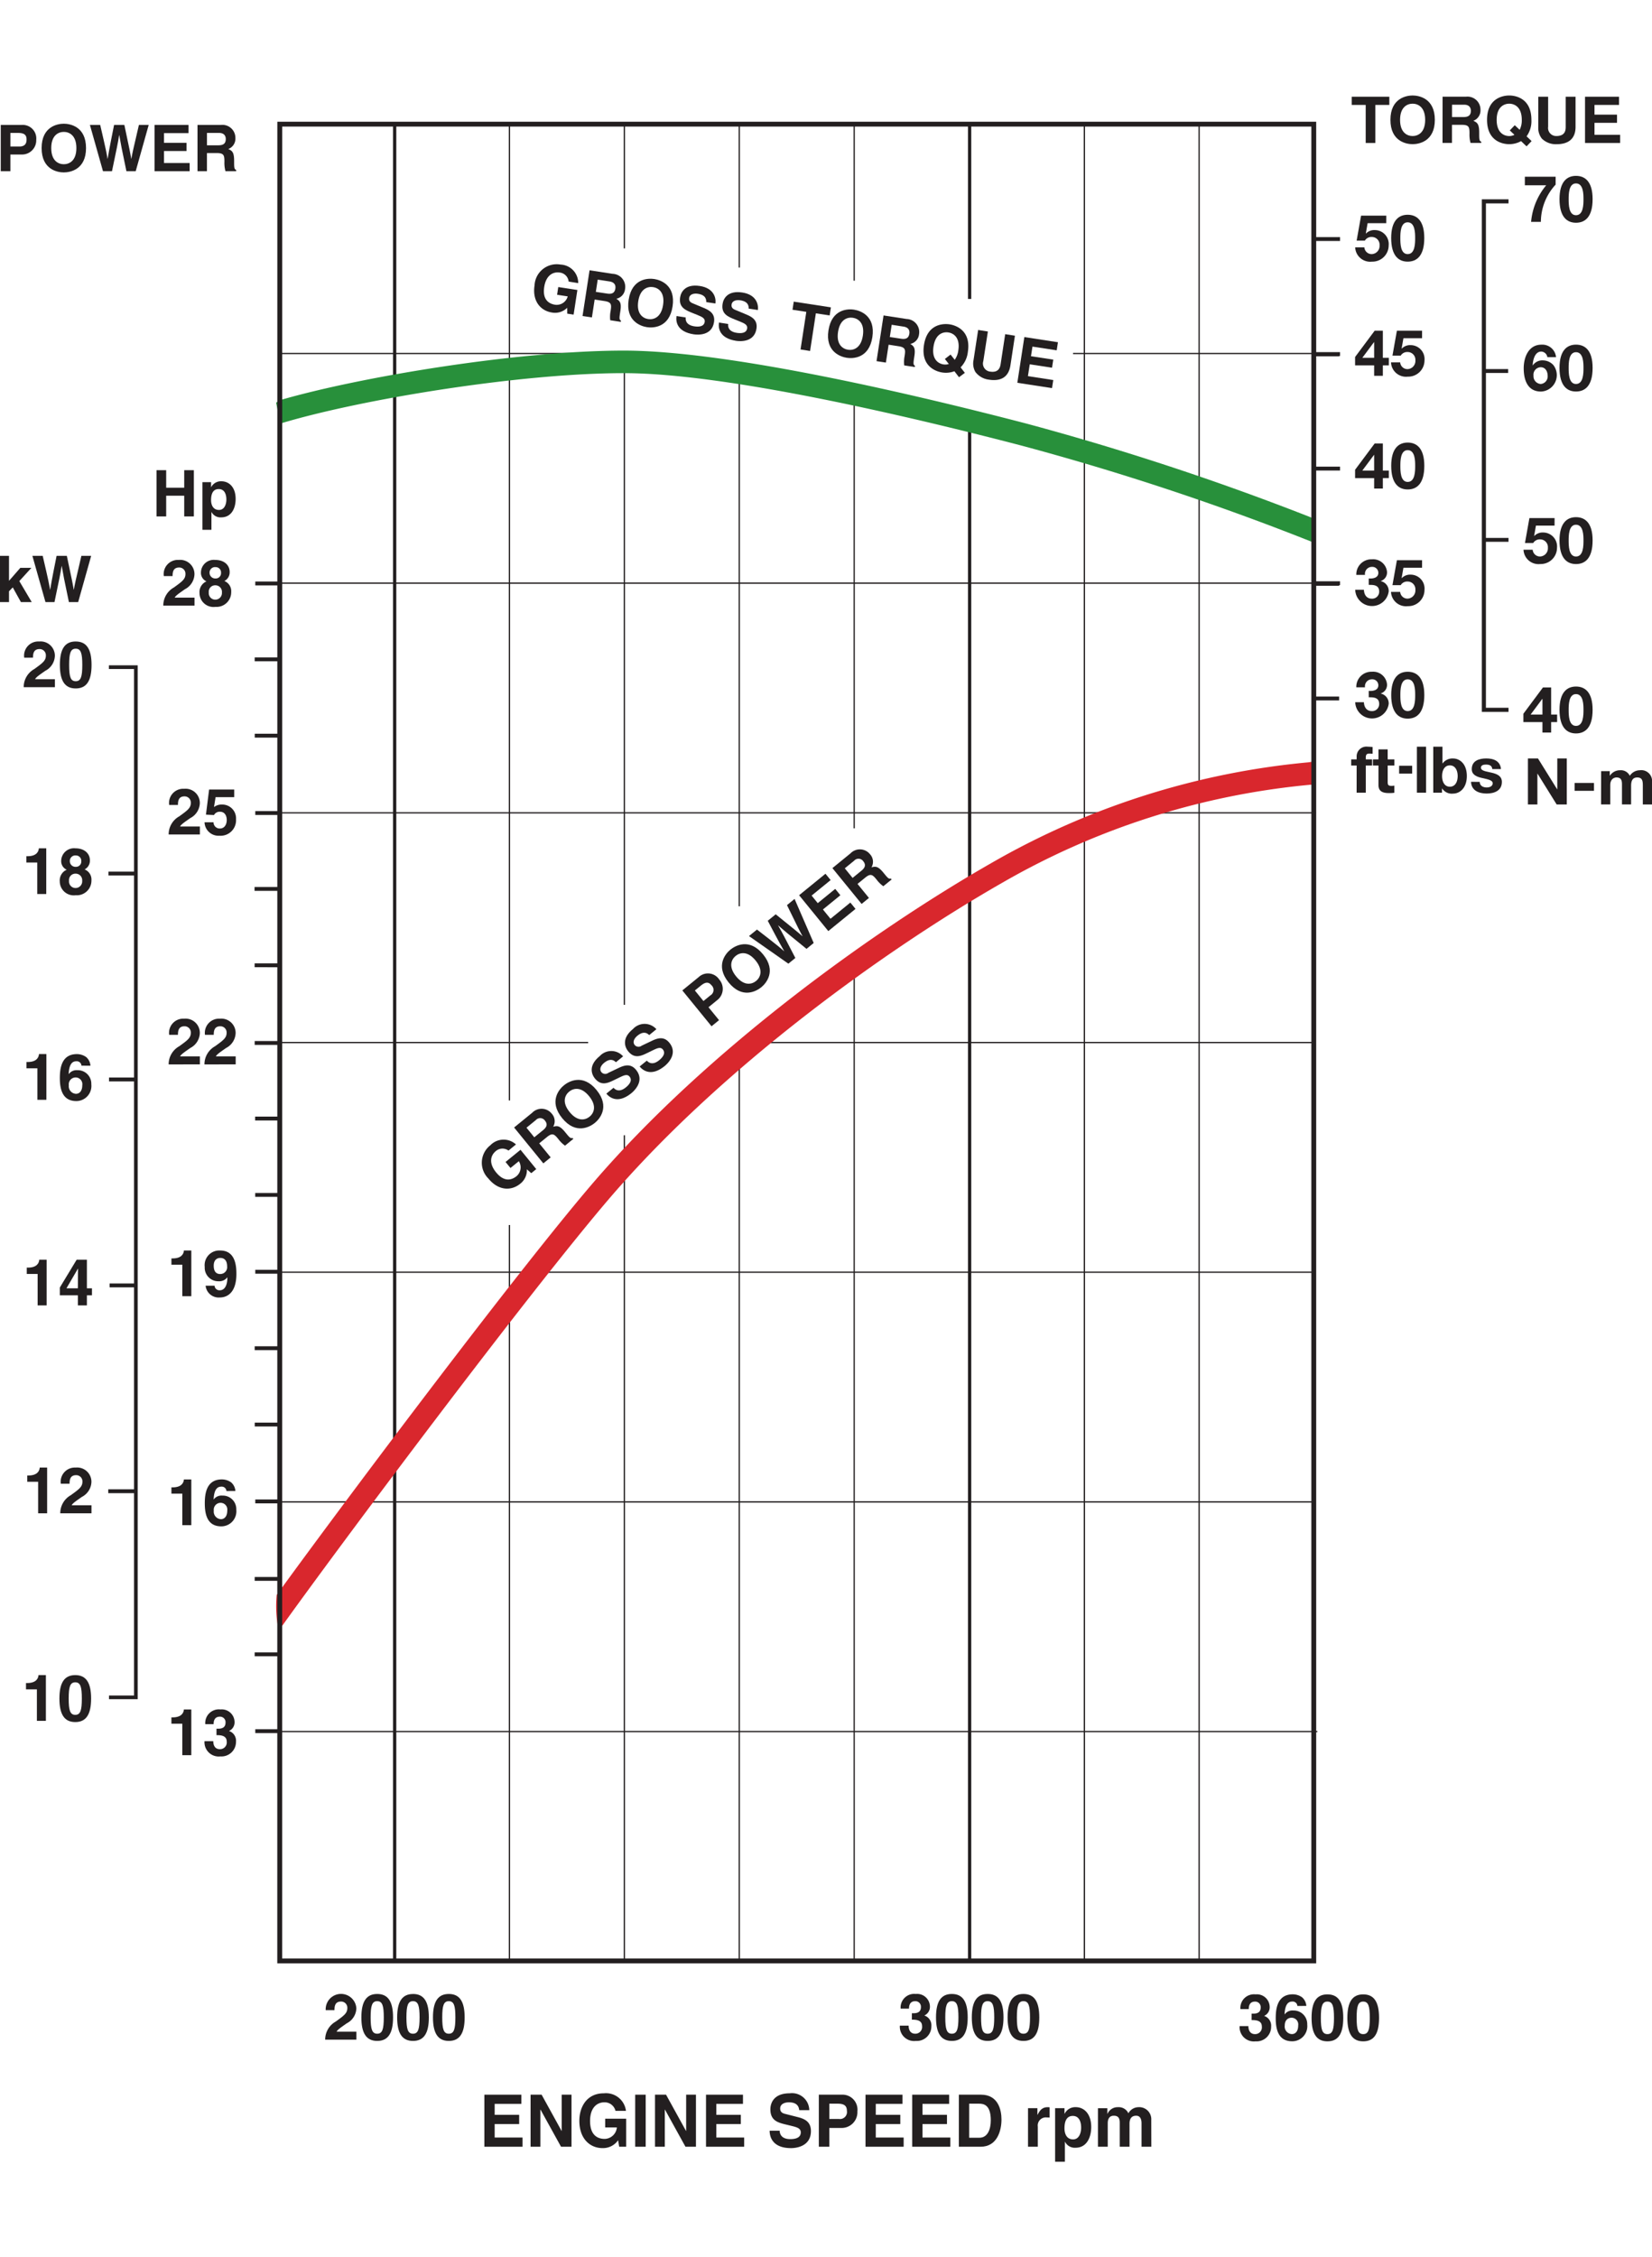 <svg xmlns="http://www.w3.org/2000/svg" viewBox="0 0 216 295"><g id="Isolation_Mode" data-name="Isolation Mode"><path d="M171.84,256.4H36.509v-.168H171.84Zm.4-30.014H36.365v-.168H172.244Zm-.518-30.018H36.365V196.2H171.726Zm-.091-30.019H36.509v-.168H171.635Zm.205-30.016H98.574v-.168H171.84Zm-94.937,0H36.511v-.168H76.9Zm95.141-30.023H126.9v-.167h45.148Zm-45.265,0H36.843v-.167h89.936ZM172.151,76.3H36.513v-.168H172.151Zm-.311-30.018H140.3v-.168H171.84Zm-90.885,0H36.513v-.168H80.955ZM171.84,16.262H36.516v-.168H171.84Z" fill="#231f20"/><path d="M2.529,19.149c.942,0,.942-.673.942-.943,0-.589-.328-.833-1.112-.833h-1v1.776ZM1.358,22.373H.1V16.328h2.76a1.768,1.768,0,0,1,1.878,1.937,1.854,1.854,0,0,1-1.928,1.928H1.358Z" fill="#231f20"/><path d="M8.346,21.464c.682,0,1.641-.421,1.641-2.112s-.959-2.115-1.641-2.115S6.7,17.658,6.7,19.352s.96,2.112,1.642,2.112m0-5.295c.8,0,2.906.345,2.906,3.183s-2.106,3.181-2.906,3.181-2.9-.344-2.9-3.181,2.1-3.183,2.9-3.183" fill="#231f20"/><path d="M11.756,16.328H13.1c.773,3.309.848,3.729.957,4.421h.018c.11-.633.2-1.246.842-4.421H16.26c.707,3.318.766,3.638.9,4.421h.016c.1-.573.2-1.094.987-4.421h1.28l-1.7,6.046H16.528c-.623-2.965-.732-3.554-.934-4.715h-.016c-.184,1.161-.287,1.6-.935,4.715H13.465Z" fill="#231f20"/><polygon points="24.653 17.398 21.445 17.398 21.445 18.669 24.392 18.669 24.392 19.737 21.445 19.737 21.445 21.304 24.796 21.304 24.796 22.373 20.208 22.373 20.208 16.329 24.653 16.329 24.653 17.398" fill="#231f20"/><path d="M28.542,18.989c.658,0,.978-.228.978-.826,0-.318-.143-.791-.884-.791H27.06v1.617Zm-2.719-2.661h3.056a1.7,1.7,0,0,1,1.9,1.71,1.445,1.445,0,0,1-.934,1.44c.5.218.766.4.766,1.532,0,.882,0,1.1.268,1.2v.161h-1.4a4.025,4.025,0,0,1-.136-1.221c0-.825-.05-1.146-.985-1.146h-1.3v2.367H25.823Z" fill="#231f20"/><polygon points="63.334 273.758 63.334 280.559 68.32 280.559 68.32 279.356 64.678 279.356 64.678 277.594 67.881 277.594 67.881 276.389 64.678 276.389 64.678 274.958 68.166 274.958 68.166 273.758 63.334 273.758" fill="#231f20"/><polygon points="73.445 273.758 73.445 278.494 73.427 278.494 70.817 273.758 69.373 273.758 69.373 280.559 70.653 280.559 70.653 275.709 70.673 275.709 73.354 280.559 74.725 280.559 74.725 273.758 73.445 273.758" fill="#231f20"/><path d="M79.127,276.892h2.745v3.665h-.914l-.139-.85a2.393,2.393,0,0,1-2.049,1.03c-1.582,0-3.019-1.174-3.019-3.561,0-1.855,1-3.608,3.21-3.6a2.631,2.631,0,0,1,2.883,2.292H80.473a1.458,1.458,0,0,0-1.437-1.117c-.98,0-1.885.7-1.885,2.442,0,1.858.978,2.342,1.913,2.342a1.64,1.64,0,0,0,1.591-1.5H79.127Z" fill="#231f20"/><rect x="83.052" y="273.758" width="1.373" height="6.801" fill="#231f20"/><polygon points="89.715 273.758 89.715 278.494 89.697 278.494 87.087 273.758 85.643 273.758 85.643 280.559 86.923 280.559 86.923 275.709 86.944 275.709 89.624 280.559 90.996 280.559 90.996 273.758 89.715 273.758" fill="#231f20"/><polygon points="92.312 273.758 92.312 280.559 97.301 280.559 97.301 279.356 93.658 279.356 93.658 277.594 96.862 277.594 96.862 276.389 93.658 276.389 93.658 274.958 97.144 274.958 97.144 273.758 92.312 273.758" fill="#231f20"/><path d="M101.94,278.464c.009.38.193,1.1,1.391,1.1.648,0,1.371-.159,1.371-.88,0-.529-.493-.673-1.189-.843l-.7-.171c-1.062-.254-2.085-.5-2.085-2,0-.76.393-2.094,2.524-2.094a2.26,2.26,0,0,1,2.562,2.2h-1.316c-.036-.3-.148-1.023-1.346-1.023-.521,0-1.144.2-1.144.814,0,.532.421.646.7.712l1.6.407c.9.227,1.721.6,1.721,1.828,0,2.046-2.015,2.226-2.59,2.226-2.4,0-2.808-1.43-2.808-2.274Z" fill="#231f20"/><path d="M109.708,276.931a.915.915,0,0,0,1.025-1.062c0-.662-.357-.937-1.207-.937h-1.089v2Zm-1.271,3.626h-1.374v-6.8h3a1.957,1.957,0,0,1,2.041,2.178,2.057,2.057,0,0,1-2.1,2.169h-1.573Z" fill="#231f20"/><polygon points="113.166 273.758 113.166 280.559 118.153 280.559 118.153 279.356 114.51 279.356 114.51 277.594 117.716 277.594 117.716 276.389 114.51 276.389 114.51 274.958 117.998 274.958 117.998 273.758 113.166 273.758" fill="#231f20"/><polygon points="119.271 273.758 119.271 280.559 124.257 280.559 124.257 279.356 120.614 279.356 120.614 277.594 123.818 277.594 123.818 276.389 120.614 276.389 120.614 274.958 124.102 274.958 124.102 273.758 119.271 273.758" fill="#231f20"/><path d="M126.719,279.382h1.335c1.116,0,1.492-1.164,1.492-2.282,0-2.008-.924-2.167-1.51-2.167h-1.317Zm-1.346-5.625h2.9c2.214,0,2.671,1.951,2.671,3.24,0,1.458-.559,3.561-2.726,3.561h-2.847Z" fill="#231f20"/><path d="M134.414,275.519h1.226v.87h.018c.266-.511.559-1,1.337-1a2.225,2.225,0,0,1,.245.018v1.346a2.156,2.156,0,0,0-.363-.02,1.057,1.057,0,0,0-1.183,1.2v2.624h-1.28Z" fill="#231f20"/><path d="M140.307,279.6c.823,0,1.053-.928,1.053-1.524,0-.8-.275-1.543-1.089-1.543-.878,0-1.089.813-1.089,1.618,0,.748.311,1.449,1.125,1.449m-1.125-3.352h.018a1.545,1.545,0,0,1,1.455-.861c1.071,0,2.021.85,2.021,2.594,0,1.382-.6,2.708-2.048,2.708a1.419,1.419,0,0,1-1.373-.775h-.019v2.605h-1.28v-7h1.226Z" fill="#231f20"/><path d="M150.537,280.557h-1.28V277.5c0-.748-.321-.994-.7-.994-.641,0-.871.437-.871,1.033v3.021h-1.28v-3.03c0-.426,0-1.024-.768-1.024-.6,0-.8.437-.8.985v3.069h-1.28v-5.038h1.225v.739h.019a1.443,1.443,0,0,1,1.382-.871,1.384,1.384,0,0,1,1.353.8,1.517,1.517,0,0,1,1.3-.8,1.578,1.578,0,0,1,1.692,1.685Z" fill="#231f20"/><path d="M42.586,262.708a2.007,2.007,0,0,1,4.008-.228,2.285,2.285,0,0,1-1.248,1.944c-.791.557-1.2.826-1.337,1.1H46.6v1.044H42.517a2.7,2.7,0,0,1,1.39-2.374c1.077-.782,1.507-1.085,1.507-1.758a.809.809,0,0,0-.825-.852c-.826,0-.851.682-.858,1.121Z" fill="#231f20"/><path d="M49.321,265.788c.673,0,.859-.589.859-2.128s-.186-2.124-.859-2.124-.86.582-.86,2.124.187,2.128.86,2.128m0-5.193c1.405,0,2.071.968,2.071,3.065s-.666,3.071-2.071,3.071-2.071-.977-2.071-3.071.666-3.065,2.071-3.065" fill="#231f20"/><path d="M54,265.788c.673,0,.86-.589.86-2.128s-.187-2.124-.86-2.124-.859.582-.859,2.124.186,2.128.859,2.128m0-5.193c1.406,0,2.072.968,2.072,3.065s-.666,3.071-2.072,3.071-2.071-.977-2.071-3.071S52.6,260.6,54,260.6" fill="#231f20"/><path d="M58.682,265.788c.673,0,.859-.589.859-2.128s-.186-2.124-.859-2.124-.859.582-.859,2.124.186,2.128.859,2.128m0-5.193c1.405,0,2.071.968,2.071,3.065s-.666,3.071-2.071,3.071-2.071-.977-2.071-3.071.666-3.065,2.071-3.065" fill="#231f20"/><path d="M119.227,263.111h.184c.355,0,1-.034,1-.807a.718.718,0,0,0-.748-.766c-.809,0-.809.766-.809.976h-1.094a1.778,1.778,0,0,1,1.978-1.92,1.675,1.675,0,0,1,1.851,1.667,1.227,1.227,0,0,1-.714,1.137v.016a1.338,1.338,0,0,1,.9,1.389,1.9,1.9,0,0,1-2.037,1.928,1.862,1.862,0,0,1-2.08-1.994h1.155l-.009.007c0,.321.084,1.044.875,1.044a.878.878,0,0,0,.884-.985c0-.816-.791-.85-1.339-.85Z" fill="#231f20"/><path d="M124.456,265.788c.673,0,.859-.589.859-2.128s-.186-2.124-.859-2.124-.86.582-.86,2.124.187,2.128.86,2.128m0-5.193c1.405,0,2.071.968,2.071,3.065s-.666,3.071-2.071,3.071-2.072-.977-2.072-3.071.666-3.065,2.072-3.065" fill="#231f20"/><path d="M129.136,265.788c.673,0,.86-.589.86-2.128s-.187-2.124-.86-2.124-.859.582-.859,2.124.186,2.128.859,2.128m0-5.193c1.405,0,2.072.968,2.072,3.065s-.667,3.071-2.072,3.071-2.071-.977-2.071-3.071.666-3.065,2.071-3.065" fill="#231f20"/><path d="M133.817,265.788c.673,0,.859-.589.859-2.128s-.186-2.124-.859-2.124-.86.582-.86,2.124.187,2.128.86,2.128m0-5.193c1.405,0,2.071.968,2.071,3.065s-.666,3.071-2.071,3.071-2.072-.977-2.072-3.071.667-3.065,2.072-3.065" fill="#231f20"/><path d="M163.652,263.165h.184c.355,0,1-.034,1-.807a.716.716,0,0,0-.748-.766c-.81,0-.81.766-.81.975h-1.093a1.777,1.777,0,0,1,1.978-1.919,1.675,1.675,0,0,1,1.851,1.667,1.226,1.226,0,0,1-.714,1.136v.016a1.338,1.338,0,0,1,.9,1.39,1.9,1.9,0,0,1-2.037,1.928,1.863,1.863,0,0,1-2.081-1.994h1.155l-.009.006c0,.321.084,1.044.876,1.044a.878.878,0,0,0,.884-.984c0-.817-.791-.851-1.339-.851Z" fill="#231f20"/><path d="M168.881,263.7c-.448,0-.9.278-.9,1.028a.983.983,0,0,0,.934,1.11c.43,0,.826-.328.826-1.137a.876.876,0,0,0-.858-1m.748-1.541a.613.613,0,0,0-.691-.573c-.766,0-.941.875-.984,1.651l.018.016a1.253,1.253,0,0,1,1.119-.5,1.771,1.771,0,0,1,1.828,1.844,1.973,1.973,0,0,1-1.954,2.18c-1.812,0-2.164-1.516-2.164-3.005,0-1.137.152-3.131,2.221-3.131a2.085,2.085,0,0,1,1.221.386,1.629,1.629,0,0,1,.557,1.128Z" fill="#231f20"/><path d="M173.561,265.841c.673,0,.859-.589.859-2.128s-.186-2.124-.859-2.124-.86.583-.86,2.124.187,2.128.86,2.128m0-5.193c1.405,0,2.071.969,2.071,3.065s-.666,3.072-2.071,3.072-2.072-.978-2.072-3.072.667-3.065,2.072-3.065" fill="#231f20"/><path d="M178.241,265.841c.673,0,.86-.589.86-2.128s-.187-2.124-.86-2.124-.859.583-.859,2.124.186,2.128.859,2.128m0-5.193c1.4,0,2.072.969,2.072,3.065s-.667,3.072-2.072,3.072-2.071-.978-2.071-3.072.666-3.065,2.071-3.065" fill="#231f20"/><rect x="51.385" y="16.052" width="0.432" height="240.196" fill="#231f20"/><path d="M111.767,256.512H111.6V126.388h.168Zm-15.025,0h-.168V139.555h.168Zm-15.025-.262h-.168V148.374h.168Zm-15.025,0h-.168V160.1h.168Zm0-112.428h-.168V16.4h.168Zm15.025-12.5h-.168v-83.6h.168Zm15.025-12.881h-.168v-68.8h.168Zm15.025-10.188H111.6V51.83h.168Zm0-71.569H111.6V16.315h.168ZM96.742,34.962h-.168V16.052h.168Zm-15.025-2.5h-.168V16.315h.168Z" fill="#231f20"/><path d="M126.993,256.512h-.431V55.17h.431Zm0-217.442h-.431V16.314h.431Z" fill="#231f20"/><path d="M156.872,256.512H156.7V16.051h.168Zm-15,0H141.7V16.314h.168Z" fill="#231f20"/><polygon points="176.738 12.643 176.738 13.712 178.566 13.712 178.566 18.687 179.828 18.687 179.828 13.712 181.656 13.712 181.656 12.643 176.738 12.643" fill="#231f20"/><path d="M184.7,17.778c.683,0,1.642-.421,1.642-2.112s-.959-2.115-1.642-2.115-1.641.421-1.641,2.115.959,2.112,1.641,2.112m0-5.3c.8,0,2.906.346,2.906,3.184s-2.105,3.181-2.906,3.181-2.9-.344-2.9-3.181,2.1-3.184,2.9-3.184" fill="#231f20"/><path d="M191.338,15.3c.657,0,.977-.228.977-.826,0-.318-.143-.791-.884-.791h-1.576V15.3Zm-2.72-2.661h3.056a1.7,1.7,0,0,1,1.9,1.71,1.443,1.443,0,0,1-.934,1.439c.5.219.766.4.766,1.533,0,.882,0,1.1.268,1.2v.161h-1.4a4.025,4.025,0,0,1-.136-1.221c0-.825-.05-1.146-.985-1.146h-1.305v2.367h-1.237Z" fill="#231f20"/><path d="M198.055,16.365l.641.6a2.686,2.686,0,0,0,.278-1.3c0-1.691-.96-2.112-1.642-2.112s-1.642.421-1.642,2.112.96,2.115,1.642,2.115a1.485,1.485,0,0,0,.682-.162l-.607-.573Zm1.542,2.76-.717-.682a3.158,3.158,0,0,1-1.548.4c-.8,0-2.9-.345-2.9-3.183s2.1-3.181,2.9-3.181,2.9.344,2.9,3.181a3.389,3.389,0,0,1-.63,2.156l.655.623Z" fill="#231f20"/><path d="M206.005,16.574c0,1.592-.959,2.274-2.483,2.274a2.6,2.6,0,0,1-1.921-.732,2.21,2.21,0,0,1-.471-1.467V12.643h1.289v3.922a1.057,1.057,0,0,0,1.076,1.212c.869,0,1.221-.421,1.221-1.153V12.643h1.289Z" fill="#231f20"/><polygon points="207.243 12.643 207.243 18.687 211.831 18.687 211.831 17.618 208.48 17.618 208.48 16.051 211.426 16.051 211.426 14.983 208.48 14.983 208.48 13.712 211.688 13.712 211.688 12.643 207.243 12.643" fill="#231f20"/><path d="M171.046,99.631a101.763,101.763,0,0,0-41.416,13.156C114.3,121.545,92.589,137.1,77.621,154.5c-9.6,11.162-31.477,40.252-41.049,53.4-.132.184-.264.364-.394.541a15.126,15.126,0,0,0,.269,4.67c7.469-10.482,32.875-44.448,43.407-56.692,14.724-17.112,36.122-32.439,51.238-41.077a98.853,98.853,0,0,1,40.224-12.781l.591-.007-.334-3Z" fill="#d9272d"/><path d="M36.506,52.326c-.239.07-.175.22-.405.288l.56,2.74c10.261-3.119,31.229-6.589,44.91-6.587,13.638,0,38.348,5.914,51.866,9.436a343.853,343.853,0,0,1,38.425,12.744l-.052-3.116a4.368,4.368,0,0,0-.484-.244A351.008,351.008,0,0,0,134.18,55.352c-13.654-3.558-38.644-9.529-52.609-9.532-13.635,0-34.376,3.384-45.065,6.506" fill="#28903b"/><path d="M72.993,37.515l2.5.384L75,41.118l-.833-.127-.009-.768a2.23,2.23,0,0,1-2,.62c-1.439-.22-2.587-1.453-2.265-3.551a2.9,2.9,0,0,1,3.406-2.713A2.4,2.4,0,0,1,75.6,37L74.352,36.8A1.321,1.321,0,0,0,73.2,35.621c-.889-.137-1.807.352-2.042,1.885-.25,1.63.576,2.191,1.424,2.321a1.492,1.492,0,0,0,1.648-1.091l-1.389-.214Z" fill="#231f20"/><path d="M79.37,38.366c.648.1,1-.077,1.089-.666.05-.316-.021-.8-.753-.917l-1.555-.238-.245,1.6Zm-2.285-3.042,3.019.464a1.7,1.7,0,0,1,1.624,1.978,1.448,1.448,0,0,1-1.144,1.282c.459.291.7.514.525,1.63-.134.873-.168,1.089.084,1.23l-.025.157-1.38-.211a3.979,3.979,0,0,1,.052-1.228c.126-.814.123-1.139-.8-1.28l-1.289-.2-.359,2.337L76.168,41.3Z" fill="#231f20"/><path d="M84.755,41.7c.673.1,1.685-.168,1.942-1.84s-.627-2.235-1.3-2.337-1.688.166-1.945,1.84.628,2.235,1.3,2.337m.8-5.234c.791.12,2.817.782,2.387,3.585s-2.562,2.827-3.353,2.706-2.82-.782-2.388-3.585,2.563-2.829,3.354-2.706" fill="#231f20"/><path d="M89.657,41.487c-.043.334.028.991,1.117,1.16.591.091,1.269.05,1.366-.582.073-.467-.357-.66-.966-.908l-.618-.248c-.93-.372-1.831-.732-1.628-2.046.1-.666.641-1.785,2.58-1.487,1.831.282,2.138,1.555,2.033,2.288l-1.2-.182c.007-.273,0-.921-1.087-1.087-.473-.073-1.067.013-1.151.555-.07.466.3.625.539.72l1.4.582c.784.326,1.482.773,1.316,1.847-.275,1.8-2.13,1.673-2.655,1.594-2.179-.335-2.36-1.649-2.247-2.39Z" fill="#231f20"/><path d="M95.208,42.34c-.043.334.027.991,1.116,1.159.591.091,1.271.05,1.367-.582.072-.466-.357-.659-.969-.907l-.616-.248c-.93-.373-1.83-.732-1.628-2.046.1-.666.641-1.785,2.581-1.487,1.83.279,2.135,1.555,2.032,2.287l-1.2-.184c.007-.271,0-.919-1.087-1.085-.475-.072-1.066.014-1.15.555-.071.466.295.625.539.721l1.4.582c.785.325,1.483.773,1.317,1.846-.275,1.8-2.131,1.674-2.656,1.594-2.178-.334-2.36-1.648-2.246-2.39Z" fill="#231f20"/><polygon points="105.919 45.867 104.671 45.673 105.426 40.758 103.621 40.48 103.782 39.423 108.641 40.169 108.479 41.226 106.674 40.949 105.919 45.867" fill="#231f20"/><path d="M110.878,45.708c.673.105,1.685-.166,1.942-1.839s-.628-2.236-1.3-2.338-1.687.166-1.944,1.84.628,2.235,1.3,2.337m.8-5.234c.791.12,2.817.782,2.387,3.586s-2.563,2.826-3.354,2.7-2.819-.782-2.387-3.585,2.562-2.829,3.354-2.706" fill="#231f20"/><path d="M117.808,44.268c.65.1,1-.077,1.091-.666.05-.316-.02-.8-.752-.916l-1.558-.241-.246,1.6Zm-2.283-3.042,3.019.464a1.706,1.706,0,0,1,1.624,1.978,1.446,1.446,0,0,1-1.144,1.28c.459.293.7.516.525,1.633-.134.873-.168,1.089.085,1.23l-.025.157-1.381-.212a4.026,4.026,0,0,1,.05-1.228c.125-.814.125-1.139-.8-1.28l-1.291-.2-.357,2.338-1.223-.187Z" fill="#231f20"/><path d="M124.289,46.337l.541.687a2.676,2.676,0,0,0,.471-1.239c.257-1.674-.628-2.235-1.3-2.338s-1.687.166-1.944,1.84.628,2.235,1.3,2.337a1.491,1.491,0,0,0,.7-.054l-.514-.657Zm1.1,2.963-.6-.782a3.16,3.16,0,0,1-1.591.163c-.791-.12-2.822-.782-2.39-3.585s2.563-2.826,3.354-2.706,2.819.782,2.387,3.588a3.393,3.393,0,0,1-.95,2.033l.555.716Z" fill="#231f20"/><path d="M132.114,47.751c-.241,1.574-1.294,2.1-2.8,1.869a2.592,2.592,0,0,1-1.785-1.014,2.209,2.209,0,0,1-.243-1.521l.607-3.961,1.273.2-.6,3.879a1.06,1.06,0,0,0,.882,1.362c.858.132,1.271-.232,1.381-.955l.6-3.936,1.274.2Z" fill="#231f20"/><polygon points="138.165 45.784 134.995 45.298 134.802 46.555 137.715 47.001 137.553 48.058 134.641 47.61 134.402 49.159 137.715 49.668 137.551 50.723 133.017 50.027 133.934 44.052 138.326 44.727 138.165 45.784" fill="#231f20"/><path d="M66.1,151.862l1.958-1.594,2.058,2.524-.653.532-.575-.507a2.236,2.236,0,0,1-.885,1.9c-1.127.919-2.812.946-4.151-.7a2.9,2.9,0,0,1,.268-4.347,2.4,2.4,0,0,1,3.345-.1l-.98.8a1.33,1.33,0,0,0-1.653.064c-.7.57-.951,1.58.029,2.781,1.042,1.277,2.01,1.041,2.676.5a1.5,1.5,0,0,0,.3-1.956l-1.089.887Z" fill="#231f20"/><path d="M71.008,147.7c.509-.416.613-.794.236-1.258a.759.759,0,0,0-1.185-.054l-1.221.993,1.021,1.253Zm-3.788-.346,2.369-1.93a1.7,1.7,0,0,1,2.553.123,1.447,1.447,0,0,1,.187,1.707c.523-.143.848-.17,1.562.705.557.684.695.855.968.762l.1.125-1.082.882a3.988,3.988,0,0,1-.875-.862c-.523-.639-.764-.855-1.487-.264l-1.012.823L72,151.26l-.96.782Z" fill="#231f20"/><path d="M77.089,145.94c.53-.432,1.007-1.364-.062-2.676s-2.078-1.032-2.608-.6-1.007,1.362.062,2.674,2.078,1.032,2.608.6m-3.345-4.106c.621-.5,2.469-1.567,4.261.632s.38,3.8-.241,4.3-2.469,1.569-4.261-.632-.38-3.8.241-4.3" fill="#231f20"/><path d="M80.222,142.161c.219.257.755.645,1.61-.05.462-.378.887-.91.482-1.405-.3-.367-.73-.178-1.321.111l-.6.289c-.9.443-1.769.868-2.61-.164-.425-.521-.894-1.671.625-2.91a2.053,2.053,0,0,1,3.063.025l-.939.766c-.2-.187-.68-.619-1.535.077-.373.3-.7.8-.359,1.226a.657.657,0,0,0,.9.086l1.371-.65c.766-.364,1.566-.582,2.253.259,1.148,1.41-.187,2.7-.6,3.04-1.71,1.391-2.806.646-3.279.066Z" fill="#231f20"/><path d="M84.576,138.614c.218.257.753.646,1.607-.05.464-.377.889-.909.485-1.405-.3-.366-.73-.177-1.321.109l-.6.293c-.9.442-1.771.864-2.61-.166-.426-.523-.9-1.671.625-2.91a2.053,2.053,0,0,1,3.062.025l-.941.766c-.2-.186-.677-.618-1.532.078-.373.3-.7.8-.36,1.225a.659.659,0,0,0,.9.087l1.371-.653c.767-.364,1.567-.58,2.254.262,1.148,1.409-.187,2.7-.6,3.039-1.71,1.392-2.808.646-3.281.066Z" fill="#231f20"/><path d="M92.884,130.087a.823.823,0,0,0,.136-1.328c-.373-.457-.782-.439-1.389.057l-.776.632,1.121,1.378Zm1.13,3.238-.98.8-3.818-4.686,2.142-1.744a1.767,1.767,0,0,1,2.678.313,1.853,1.853,0,0,1-.277,2.713l-1.123.916Z" fill="#231f20"/><path d="M98.856,128.207c.53-.432,1.007-1.364-.061-2.676s-2.079-1.032-2.608-.6-1.008,1.362.061,2.674,2.078,1.032,2.608.6M95.511,124.1c.621-.5,2.47-1.567,4.264.632s.377,3.8-.244,4.3-2.469,1.569-4.261-.632-.379-3.8.241-4.3" fill="#231f20"/><path d="M97.931,122.336l1.044-.85c2.692,2.076,3.015,2.356,3.535,2.822l.014-.012c-.314-.559-.63-1.093-2.139-3.958l1.039-.846c2.642,2.126,2.89,2.335,3.49,2.858l.011-.011c-.282-.507-.534-.976-2.026-4.047l.992-.81,2.5,5.759-.939.767c-2.355-1.9-2.812-2.292-3.7-3.065l-.012.011c.589,1.019.787,1.421,2.253,4.245l-.914.744Z" fill="#231f20"/><polygon points="108.606 115.019 106.118 117.044 106.921 118.031 109.206 116.169 109.881 116.999 107.598 118.861 108.587 120.075 111.184 117.958 111.859 118.786 108.301 121.685 104.483 116.999 107.93 114.191 108.606 115.019" fill="#231f20"/><path d="M112.626,113.8c.509-.414.614-.793.236-1.257a.758.758,0,0,0-1.184-.055l-1.221.994,1.021,1.253Zm-3.788-.346,2.369-1.93a1.7,1.7,0,0,1,2.554.123,1.448,1.448,0,0,1,.186,1.707c.523-.143.848-.17,1.562.7.557.685.7.855.969.762l.1.125-1.083.882a3.986,3.986,0,0,1-.875-.862c-.521-.638-.762-.854-1.487-.266l-1.012.826,1.494,1.832-.959.783Z" fill="#231f20"/><path d="M172.093,256.591H36.254l.007-240.684H172.093Zm-135.2-.635H171.458V16.542H36.9Z" fill="#231f20"/><path d="M36.751,226.5H33.379v-.508h3.372Zm0-30.024H33.379v-.508h3.372Zm0-30.016H33.379v-.508h3.372Zm-.082-29.9H33.3v-.508h3.369Zm.082-30.052H33.379V106h3.372Zm0-30H33.379V76h3.372Z" fill="#231f20"/><polygon points="21.728 64.784 21.728 67.494 20.466 67.494 20.466 61.45 21.728 61.45 21.728 63.74 24.086 63.74 24.086 61.45 25.347 61.45 25.347 67.494 24.086 67.494 24.086 64.784 21.728 64.784" fill="#231f20"/><path d="M28.63,66.645c.759,0,.968-.826.968-1.355,0-.708-.252-1.374-1-1.374-.81,0-1,.726-1,1.44,0,.666.287,1.289,1.035,1.289M27.6,63.664h.016A1.429,1.429,0,0,1,28.95,62.9c.985,0,1.86.757,1.86,2.307,0,1.228-.555,2.408-1.885,2.408a1.311,1.311,0,0,1-1.262-.691h-.018v2.315H26.467V63.016H27.6Z" fill="#231f20"/><path d="M36.548,206.6H33.3V206.1h3.249Zm.009-20.172H33.308v-.508h3.249Zm-.012-9.977H33.3v-.508h3.246Zm.012-20.034H33.369v-.508h3.188Zm-.012-9.98H33.359v-.507h3.186Zm-.129-20.031H33.292V125.9h3.124Zm-.01-9.979H33.282v-.508h3.124ZM36.555,96.4H33.308v-.507h3.247Zm-.01-9.978H33.3v-.508h3.246Z" fill="#231f20"/><path d="M22.412,224.445h.168c1.137,0,1.439-.588,1.464-1.034h.969v5.975H23.835v-4.115H22.412Z" fill="#231f20"/><path d="M28.305,225.927h.184c.355,0,1-.034,1-.807a.716.716,0,0,0-.748-.766c-.809,0-.809.766-.809.975H26.841a1.778,1.778,0,0,1,1.978-1.919,1.675,1.675,0,0,1,1.851,1.667,1.227,1.227,0,0,1-.714,1.137v.015a1.339,1.339,0,0,1,.9,1.39,1.9,1.9,0,0,1-2.037,1.928,1.862,1.862,0,0,1-2.08-1.994h1.155l-.009.007c0,.32.084,1.043.875,1.043a.878.878,0,0,0,.885-.984c0-.817-.792-.851-1.34-.851Z" fill="#231f20"/><path d="M22.413,194.384h.168c1.137,0,1.439-.589,1.464-1.035h.969v5.976H23.836v-4.116H22.413Z" fill="#231f20"/><path d="M28.855,196.405a.9.9,0,0,0-.9,1.026.985.985,0,0,0,.935,1.112c.429,0,.825-.33.825-1.137a.876.876,0,0,0-.857-1m.748-1.541a.613.613,0,0,0-.691-.573c-.767,0-.942.875-.985,1.651l.016.016a1.258,1.258,0,0,1,1.121-.5,1.768,1.768,0,0,1,1.828,1.844,1.973,1.973,0,0,1-1.953,2.18c-1.812,0-2.165-1.516-2.165-3.006,0-1.136.153-3.13,2.222-3.13a2.089,2.089,0,0,1,1.221.386,1.633,1.633,0,0,1,.557,1.128Z" fill="#231f20"/><path d="M22.414,164.463h.168c1.137,0,1.439-.589,1.464-1.035h.969V169.4H23.837v-4.116H22.414Z" fill="#231f20"/><path d="M28.83,166.5a.89.89,0,0,0,.866-1c0-.682-.293-1.1-.9-1.1-.3,0-.851.152-.851,1.012,0,.9.437,1.093.885,1.093m-.775,1.524v.009a.638.638,0,0,0,.691.589c.486,0,.975-.412.984-1.667l-.016-.018a1.3,1.3,0,0,1-1.137.507,1.77,1.77,0,0,1-1.809-1.871,1.916,1.916,0,0,1,2.035-2.147c2.071,0,2.105,2.233,2.105,3.074,0,2.315-1.094,3.065-2.171,3.065a1.716,1.716,0,0,1-1.853-1.541Z" fill="#231f20"/><path d="M22.12,135.247a1.854,1.854,0,0,1,1.953-2.113,1.868,1.868,0,0,1,2.056,1.885,2.29,2.29,0,0,1-1.246,1.944c-.794.557-1.2.826-1.34,1.1h2.592v1.044H22.052a2.692,2.692,0,0,1,1.389-2.374c1.078-.782,1.508-1.085,1.508-1.758a.809.809,0,0,0-.826-.85c-.825,0-.85.68-.857,1.119Z" fill="#231f20"/><path d="M26.8,135.247a1.854,1.854,0,0,1,1.953-2.113,1.869,1.869,0,0,1,2.056,1.885,2.285,2.285,0,0,1-1.248,1.944c-.792.557-1.2.826-1.337,1.1h2.592v1.044H26.733a2.692,2.692,0,0,1,1.389-2.374c1.078-.782,1.508-1.085,1.508-1.758a.809.809,0,0,0-.826-.85c-.825,0-.85.68-.857,1.119Z" fill="#231f20"/><path d="M22.12,105.2a1.853,1.853,0,0,1,1.953-2.112,1.868,1.868,0,0,1,2.056,1.885,2.292,2.292,0,0,1-1.246,1.944c-.794.557-1.2.825-1.34,1.1h2.592v1.044H22.052a2.693,2.693,0,0,1,1.389-2.374c1.078-.782,1.508-1.084,1.508-1.757a.809.809,0,0,0-.826-.851c-.825,0-.85.68-.857,1.119Z" fill="#231f20"/><path d="M27.98,105.475a1.652,1.652,0,0,1,1.069-.328,1.8,1.8,0,0,1,1.81,1.928,2.02,2.02,0,0,1-2.172,2.147,1.825,1.825,0,0,1-1.944-1.76h1.178a.8.8,0,0,0,.834.816c.564,0,.892-.48.892-1.119,0-.532-.253-1.07-.876-1.07a.833.833,0,0,0-.791.429l-1.053-.05.414-3.283h3.283v.994H28.189Z" fill="#231f20"/><path d="M21.419,75.29a1.854,1.854,0,0,1,1.953-2.113,1.867,1.867,0,0,1,2.055,1.885,2.285,2.285,0,0,1-1.248,1.944c-.791.557-1.2.826-1.337,1.1h2.592v1.044H21.35a2.7,2.7,0,0,1,1.39-2.374c1.077-.782,1.507-1.085,1.507-1.758a.808.808,0,0,0-.825-.85c-.826,0-.851.68-.857,1.119Z" fill="#231f20"/><path d="M28.9,74.859a.693.693,0,0,0-.691-.741.715.715,0,0,0-.808.741.735.735,0,0,0,.767.741.692.692,0,0,0,.732-.741m-.757,1.635a.828.828,0,0,0-.844.925.852.852,0,0,0,.869.951.869.869,0,0,0,.85-.942.854.854,0,0,0-.875-.934m.016,2.819a1.829,1.829,0,0,1-2.072-1.819,1.512,1.512,0,0,1,.91-1.514,1.215,1.215,0,0,1-.723-1.171,1.675,1.675,0,0,1,1.86-1.632c1.237,0,1.894.732,1.894,1.557a1.277,1.277,0,0,1-.692,1.2,1.423,1.423,0,0,1,.894,1.439,1.914,1.914,0,0,1-2.071,1.937" fill="#231f20"/><path d="M3.4,219.958h.168c1.137,0,1.44-.589,1.465-1.035H6V224.9H4.823v-4.115H3.4Z" fill="#231f20"/><path d="M9.841,224.115c.673,0,.859-.589.859-2.128s-.186-2.123-.859-2.123-.86.582-.86,2.123.186,2.128.86,2.128m0-5.193c1.405,0,2.071.969,2.071,3.065s-.666,3.072-2.071,3.072-2.072-.975-2.072-3.072.666-3.065,2.072-3.065" fill="#231f20"/><path d="M3.562,192.832H3.73c1.137,0,1.439-.589,1.464-1.034h.969v5.975H4.985v-4.116H3.562Z" fill="#231f20"/><path d="M7.949,193.91A1.854,1.854,0,0,1,9.9,191.8a1.867,1.867,0,0,1,2.055,1.885,2.288,2.288,0,0,1-1.246,1.944c-.793.557-1.2.826-1.339,1.1h2.592v1.044H7.88A2.7,2.7,0,0,1,9.27,195.4c1.077-.782,1.507-1.085,1.507-1.758a.808.808,0,0,0-.825-.85c-.826,0-.851.68-.857,1.119Z" fill="#231f20"/><path d="M3.5,165.666h.168c1.137,0,1.439-.588,1.464-1.034H6.1v5.975H4.92v-4.115H3.5Z" fill="#231f20"/><path d="M10.181,168.368c0-1.446.025-2.383.025-2.567H10.19l-1.5,2.567Zm1.844.918h-.664v1.322h-1.18v-1.322H7.823v-1.018l2.2-3.636h1.339v3.736h.664Z" fill="#231f20"/><path d="M3.165,85.95a1.854,1.854,0,0,1,1.953-2.113,1.868,1.868,0,0,1,2.056,1.885,2.286,2.286,0,0,1-1.249,1.944c-.791.557-1.2.826-1.337,1.1H7.18v1.044H3.1a2.692,2.692,0,0,1,1.389-2.374c1.078-.782,1.508-1.085,1.508-1.758a.809.809,0,0,0-.826-.85c-.825,0-.85.68-.857,1.119Z" fill="#231f20"/><path d="M9.9,89.03c.673,0,.86-.589.86-2.128s-.187-2.124-.86-2.124-.859.582-.859,2.124.186,2.128.859,2.128m0-5.193c1.4,0,2.071.968,2.071,3.065s-.666,3.072-2.071,3.072S7.829,89,7.829,86.9s.666-3.065,2.071-3.065" fill="#231f20"/><path d="M3.446,111.9h.168c1.137,0,1.44-.589,1.465-1.034h.968v5.975H4.87v-4.116H3.446Z" fill="#231f20"/><path d="M10.628,112.545a.693.693,0,0,0-.691-.741.715.715,0,0,0-.807.741.735.735,0,0,0,.766.742.693.693,0,0,0,.732-.742m-.757,1.635a.829.829,0,0,0-.844.926.851.851,0,0,0,.869.95.868.868,0,0,0,.85-.941.854.854,0,0,0-.875-.935M9.887,117a1.829,1.829,0,0,1-2.072-1.819,1.513,1.513,0,0,1,.91-1.515A1.217,1.217,0,0,1,8,112.5a1.675,1.675,0,0,1,1.86-1.632c1.237,0,1.894.732,1.894,1.557a1.277,1.277,0,0,1-.692,1.2,1.424,1.424,0,0,1,.894,1.439A1.915,1.915,0,0,1,9.887,117" fill="#231f20"/><path d="M3.464,138.793h.168c1.137,0,1.439-.589,1.464-1.035h.969v5.975H4.887v-4.115H3.464Z" fill="#231f20"/><path d="M9.9,140.814a.894.894,0,0,0-.9,1.025.985.985,0,0,0,.934,1.112c.43,0,.825-.329.825-1.137a.875.875,0,0,0-.857-1m.748-1.542a.614.614,0,0,0-.691-.573c-.766,0-.941.876-.984,1.651l.018.016a1.254,1.254,0,0,1,1.118-.5,1.77,1.77,0,0,1,1.829,1.844A1.975,1.975,0,0,1,9.989,143.9c-1.812,0-2.164-1.517-2.164-3.006,0-1.137.152-3.131,2.221-3.131a2.079,2.079,0,0,1,1.221.387,1.62,1.62,0,0,1,.557,1.127Z" fill="#231f20"/><polygon points="0 72.644 0 78.69 1.178 78.69 1.178 77.275 1.669 76.768 2.735 78.69 4.149 78.69 2.526 75.945 4.108 74.21 2.66 74.21 1.178 75.909 1.178 72.644 0 72.644" fill="#231f20"/><path d="M4.235,72.644H5.583c.773,3.309.848,3.729.957,4.42h.019c.109-.632.2-1.246.841-4.42H8.739c.707,3.318.766,3.638.9,4.42h.015c.1-.573.2-1.093.987-4.42h1.28l-1.7,6.046H9.01c-.626-2.965-.735-3.554-.937-4.716H8.057c-.184,1.162-.286,1.6-.934,4.716H5.945Z" fill="#231f20"/><polygon points="14.237 87.433 17.522 87.433 17.522 113.913 14.183 113.913 14.183 114.421 17.522 114.421 17.522 140.821 14.254 140.821 14.254 141.329 17.522 141.329 17.522 167.737 14.331 167.737 14.331 168.245 17.522 168.245 17.522 194.636 14.153 194.636 14.153 195.144 17.522 195.144 17.522 221.588 14.251 221.588 14.251 222.07 18.005 222.07 18.005 86.95 14.237 86.95 14.237 87.433" fill="#231f20"/><rect x="33.298" y="215.95" width="3.249" height="0.508" fill="#231f20"/><rect x="171.904" y="75.969" width="3.304" height="0.508" fill="#231f20"/><rect x="171.904" y="60.986" width="3.304" height="0.508" fill="#231f20"/><rect x="171.904" y="46.019" width="3.304" height="0.508" fill="#231f20"/><rect x="171.904" y="30.987" width="3.304" height="0.508" fill="#231f20"/><rect x="171.786" y="91.032" width="3.304" height="0.508" fill="#231f20"/><rect x="171.786" y="76.05" width="3.304" height="0.508" fill="#231f20"/><path d="M178.964,75.6c.514.041,1.255-.059,1.255-.732a.781.781,0,0,0-.834-.782.911.911,0,0,0-.909,1.05h-1.137a1.964,1.964,0,0,1,2.037-2.037,1.819,1.819,0,0,1,1.978,1.635,1.172,1.172,0,0,1-.823,1.2v.015a1.32,1.32,0,0,1,1.044,1.34,2.2,2.2,0,0,1-4.38-.209h1.137c.025.638.346,1.161,1.037,1.161a.912.912,0,0,0,.96-.927c0-.892-.785-.876-1.365-.876Z" fill="#231f20"/><path d="M185.935,74.2H183.5l-.236,1.34.018.016a1.5,1.5,0,0,1,1.153-.455,1.824,1.824,0,0,1,1.819,2,2.125,2.125,0,0,1-2.19,2.119,1.962,1.962,0,0,1-2.189-1.866h1.2a.951.951,0,0,0,.968.882,1.065,1.065,0,0,0,1.019-1.135,1.015,1.015,0,0,0-1.019-1.1.99.99,0,0,0-.9.473h-1.078l.58-3.258h3.292Z" fill="#231f20"/><path d="M178.964,90.293c.514.043,1.255-.059,1.255-.733a.782.782,0,0,0-.834-.782.912.912,0,0,0-.909,1.051h-1.137a1.964,1.964,0,0,1,2.037-2.037,1.819,1.819,0,0,1,1.978,1.634,1.171,1.171,0,0,1-.823,1.2v.016a1.319,1.319,0,0,1,1.044,1.339,2.2,2.2,0,0,1-4.38-.209h1.137c.025.639.346,1.162,1.037,1.162a.913.913,0,0,0,.96-.928c0-.891-.785-.875-1.365-.875Z" fill="#231f20"/><path d="M184.057,92.935c.978,0,.978-1.439.978-2.1,0-.616,0-2.055-.978-2.055-.959,0-.959,1.439-.959,2.055,0,.664,0,2.1.959,2.1m0-5.143c1.178,0,2.172.741,2.172,3.04,0,2.349-.994,3.088-2.172,3.088-1.161,0-2.155-.739-2.155-3.088,0-2.3.994-3.04,2.155-3.04" fill="#231f20"/><rect x="171.786" y="46.051" width="3.304" height="0.508" fill="#231f20"/><path d="M179.671,59.457h-.025L178.123,61.5h1.548Zm0,3.031h-2.492V61.394l2.56-3.436h1.069V61.5h.782v.985h-.782v1.364h-1.137Z" fill="#231f20"/><path d="M184.057,62.984c.978,0,.978-1.439.978-2.1,0-.617,0-2.056-.978-2.056-.959,0-.959,1.439-.959,2.056,0,.664,0,2.1.959,2.1m0-5.143c1.178,0,2.172.741,2.172,3.04,0,2.348-.994,3.087-2.172,3.087-1.161,0-2.155-.739-2.155-3.087,0-2.3.994-3.04,2.155-3.04" fill="#231f20"/><path d="M179.671,44.719h-.025l-1.523,2.046h1.548Zm0,3.031h-2.492V46.656l2.56-3.435h1.069v3.544h.782v.985h-.782v1.364h-1.137Z" fill="#231f20"/><path d="M185.935,44.205H183.5l-.236,1.339.018.016a1.5,1.5,0,0,1,1.153-.454,1.824,1.824,0,0,1,1.819,2,2.127,2.127,0,0,1-2.19,2.119,1.963,1.963,0,0,1-2.189-1.869h1.2a.951.951,0,0,0,.968.885,1.065,1.065,0,0,0,1.019-1.135,1.015,1.015,0,0,0-1.019-1.1.988.988,0,0,0-.9.473h-1.078l.58-3.258h3.292Z" fill="#231f20"/><path d="M181.25,29.169h-2.433l-.236,1.339.018.016a1.5,1.5,0,0,1,1.153-.454,1.824,1.824,0,0,1,1.818,2.005,2.125,2.125,0,0,1-2.189,2.119,1.964,1.964,0,0,1-2.19-1.867h1.2a.952.952,0,0,0,.969.883,1.065,1.065,0,0,0,1.019-1.135,1.015,1.015,0,0,0-1.019-1.105.988.988,0,0,0-.9.473h-1.078l.58-3.258h3.292Z" fill="#231f20"/><path d="M184.053,33.21c.978,0,.978-1.439.978-2.1,0-.617,0-2.056-.978-2.056-.959,0-.959,1.439-.959,2.056,0,.664,0,2.1.959,2.1m0-5.143c1.178,0,2.172.741,2.172,3.04,0,2.348-.994,3.087-2.172,3.087-1.161,0-2.155-.739-2.155-3.087,0-2.3.994-3.04,2.155-3.04" fill="#231f20"/><polygon points="197.239 26.583 197.239 26.048 193.75 26.048 193.75 93.035 197.239 93.035 197.239 92.5 194.285 92.5 194.285 70.809 197.238 70.809 197.238 70.301 194.285 70.301 194.285 48.744 197.193 48.744 197.193 48.236 194.285 48.236 194.285 26.583 197.239 26.583" fill="#231f20"/><path d="M203.258,68.693h-2.432l-.237,1.339.018.016a1.5,1.5,0,0,1,1.153-.455,1.825,1.825,0,0,1,1.819,2,2.127,2.127,0,0,1-2.19,2.121,1.963,1.963,0,0,1-2.189-1.869h1.2a.951.951,0,0,0,.969.884,1.065,1.065,0,0,0,1.018-1.136,1.014,1.014,0,0,0-1.018-1.1.99.99,0,0,0-.9.473h-1.078l.58-3.258h3.292Z" fill="#231f20"/><path d="M206.062,72.733c.978,0,.978-1.439.978-2.1,0-.616,0-2.055-.978-2.055-.959,0-.959,1.439-.959,2.055,0,.664,0,2.1.959,2.1m0-5.143c1.178,0,2.172.741,2.172,3.04,0,2.349-.994,3.088-2.172,3.088-1.162,0-2.155-.739-2.155-3.088,0-2.3.993-3.04,2.155-3.04" fill="#231f20"/><path d="M201.676,91.342h-.025l-1.523,2.046h1.548Zm0,3.031h-2.492V93.279l2.56-3.436h1.069v3.545h.782v.985h-.782v1.364h-1.137Z" fill="#231f20"/><path d="M206.062,94.868c.978,0,.978-1.439.978-2.1,0-.616,0-2.055-.978-2.055-.959,0-.959,1.439-.959,2.055,0,.664,0,2.1.959,2.1m0-5.143c1.178,0,2.172.742,2.172,3.04,0,2.349-.994,3.088-2.172,3.088-1.162,0-2.155-.739-2.155-3.088,0-2.3.993-3.04,2.155-3.04" fill="#231f20"/><path d="M200.506,49.091a1.016,1.016,0,0,0,.95,1.093.991.991,0,0,0,.9-1.077c0-.555-.287-1.112-.9-1.112a.974.974,0,0,0-.95,1.1m1.81-2.417a.844.844,0,0,0-.792-.732c-.866,0-1.093,1.137-1.127,1.794l.015.016a1.5,1.5,0,0,1,1.331-.658,1.883,1.883,0,0,1,1.355.608,2.148,2.148,0,0,1-1.608,3.467c-1.785,0-2.264-1.558-2.264-3.047,0-1.439.639-3.081,2.314-3.081a1.8,1.8,0,0,1,1.912,1.633Z" fill="#231f20"/><path d="M206.062,50.184c.978,0,.978-1.439.978-2.1,0-.616,0-2.056-.978-2.056-.959,0-.959,1.44-.959,2.056,0,.664,0,2.1.959,2.1m0-5.143c1.178,0,2.172.741,2.172,3.04,0,2.349-.994,3.087-2.172,3.087-1.162,0-2.155-.738-2.155-3.087,0-2.3.993-3.04,2.155-3.04" fill="#231f20"/><path d="M203.4,24.129a7.189,7.189,0,0,0-1.929,4.865h-1.28a8.637,8.637,0,0,1,1.978-4.781h-2.794V23.1H203.4Z" fill="#231f20"/><path d="M206.062,28.127c.978,0,.978-1.439.978-2.1,0-.616,0-2.056-.978-2.056-.959,0-.959,1.44-.959,2.056,0,.664,0,2.1.959,2.1m0-5.143c1.178,0,2.172.741,2.172,3.04,0,2.349-.994,3.087-2.172,3.087-1.162,0-2.155-.738-2.155-3.087,0-2.3.993-3.04,2.155-3.04" fill="#231f20"/><polygon points="199.778 99.125 201.092 99.125 203.6 103.158 203.616 103.158 203.616 99.125 204.855 99.125 204.855 105.136 203.534 105.136 201.033 101.112 201.015 101.112 201.015 105.136 199.778 105.136 199.778 99.125" fill="#231f20"/><rect x="205.882" y="102.325" width="2.533" height="1.028" fill="#231f20"/><path d="M209.35,100.783h1.128v.589h.018a1.571,1.571,0,0,1,1.33-.707,1.29,1.29,0,0,1,1.271.723,1.583,1.583,0,0,1,1.312-.723A1.408,1.408,0,0,1,216,102.223v2.912h-1.2v-2.467c0-.58-.05-1.059-.732-1.059s-.8.554-.8,1.1v2.424h-1.194v-2.442c0-.5.034-1.084-.725-1.084-.234,0-.807.15-.807,1v2.526h-1.2Z" fill="#231f20"/></g><g id="ft.lbs"><path d="M177.383,100.044h-.716v-.8h.716v-.337a1.278,1.278,0,0,1,1.455-1.321c.211,0,.43.025.632.034v.892a3.9,3.9,0,0,0-.439-.025c-.318,0-.452.134-.452.5v.259h.825v.8h-.825V103.6h-1.2Z" fill="#231f20"/><path d="M181.441,99.244h.875v.8h-.875V102.2c0,.405.1.507.5.507a1.867,1.867,0,0,0,.37-.034v.934a4.421,4.421,0,0,1-.7.041c-.734,0-1.373-.168-1.373-1.034v-2.567h-.723v-.8h.723V97.939h1.2Z" fill="#231f20"/><rect x="185.262" y="97.587" width="1.198" height="6.012" fill="#231f20"/><path d="M189.573,100.028c-.707,0-1.019.664-1.019,1.4s.312,1.389,1.019,1.389,1.019-.664,1.019-1.389-.312-1.4-1.019-1.4M187.4,97.586H188.6v2.189h.018a1.6,1.6,0,0,1,1.371-.648c.869,0,1.8.7,1.8,2.29s-.935,2.3-1.8,2.3a1.507,1.507,0,0,1-1.43-.673h-.016v.557H187.4Z" fill="#231f20"/><path d="M193.471,102.183c.009.52.446.732.919.732.343,0,.782-.134.782-.555,0-.364-.5-.489-1.355-.675-.691-.15-1.383-.4-1.383-1.162,0-1.11.962-1.4,1.9-1.4.95,0,1.825.321,1.919,1.389h-1.137c-.034-.464-.389-.589-.816-.589-.271,0-.664.05-.664.4,0,.429.673.489,1.352.65.7.159,1.383.412,1.383,1.219,0,1.146-.994,1.516-1.987,1.516-1.01,0-2-.379-2.047-1.532Z" fill="#231f20"/><rect x="182.937" y="100.077" width="1.704" height="1.028" fill="#231f20"/></g></svg>